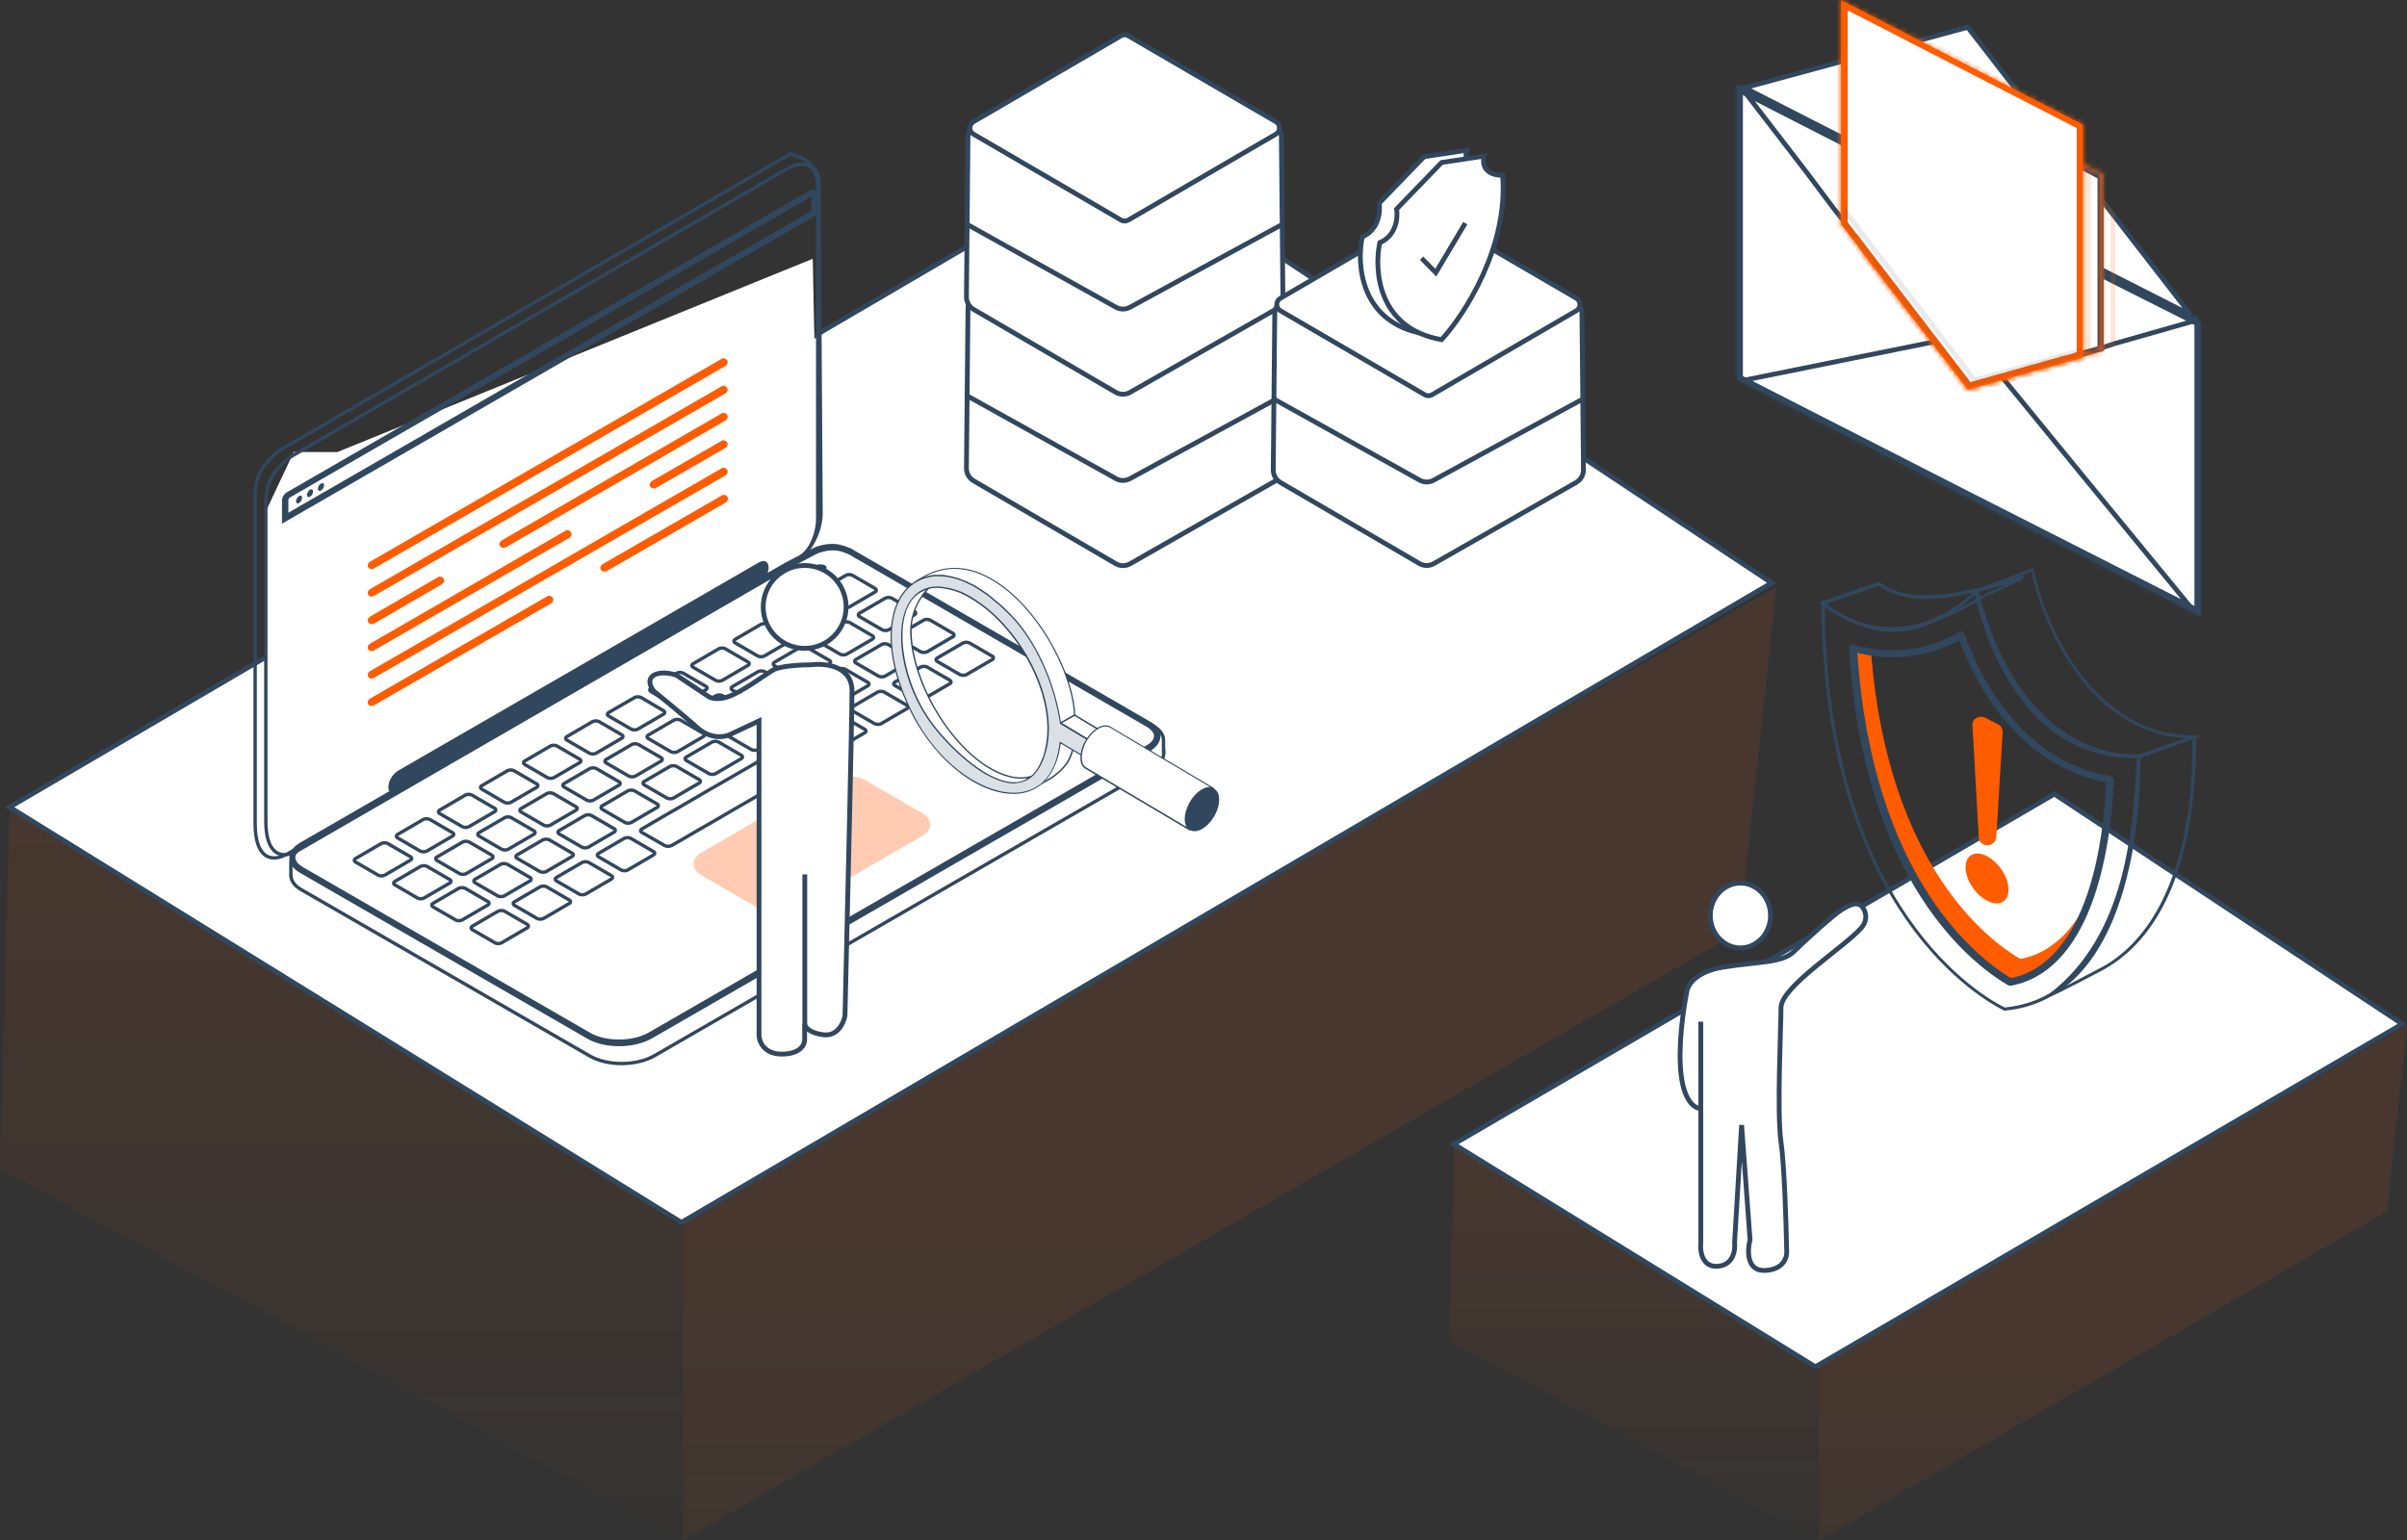 <svg width="500" height="320" viewBox="0 0 500 320" fill="none" xmlns="http://www.w3.org/2000/svg">
<rect x="0" y="0" width="500" height="320" fill="#333333" stroke="none"/>
<path opacity="0.1" d="M0 242.935L2 167.5L142 254.467V320L0 242.935Z" fill="url(#paint0_linear_408_4506)"/>
<path opacity="0.1" d="M301 278.562L302.085 238L378 284.763V320L301 278.562Z" fill="url(#paint1_linear_408_4506)"/>
<path opacity="0.1" d="M142 320V252.006L369 122L361.295 193.61L142 320Z" fill="url(#paint2_linear_408_4506)"/>
<path opacity="0.1" d="M378 320V283.256L500 213L495.859 251.698L378 320Z" fill="url(#paint3_linear_408_4506)"/>
<path d="M2 167.712L233.759 32L368 121.124L141.545 254L2 167.712Z" fill="white" stroke="#31475E"/>
<path d="M302 237.746L426.745 165L499 212.774L377.11 284L302 237.746Z" fill="white" stroke="#31475E"/>
<path d="M55.33 166.981V106.022L61.015 93.93H70.091L168.83 53.772L169.995 111.35L55.33 166.981Z" fill="white"/>
<path d="M164.157 32L58.764 93.184C56.99 94.197 55.343 96.098 54.267 97.681C53.697 98.694 53.127 100.278 53 102.558V171.152C53 177.866 55.977 179.576 59.84 177.36L165.614 116.176C168.654 114.402 170.554 110.095 170.554 106.612L170.111 36.75C169.984 36.307 169.731 35.927 169.478 35.484C167.958 33.013 165.234 32.253 164.157 32Z" stroke="#31475E" stroke-width="0.7" stroke-miterlimit="10"/>
<path d="M241.692 156.457V153.924C241.755 152.784 240.995 151.644 239.538 150.82L178.354 115.415C177.974 115.161 177.594 114.971 177.278 114.781C176.644 114.528 176.011 114.275 175.504 114.148C173.097 113.578 171.007 114.148 169.74 114.655L163.66 117.821L62.7 176.092C61.243 176.915 60.483 178.055 60.42 179.196V181.792C60.42 182.932 61.117 184.072 62.637 184.896L122.491 219.415C126.228 221.568 132.245 221.505 135.982 219.351L239.475 159.624C240.932 158.801 241.692 157.661 241.755 156.584V156.457C241.692 156.521 241.692 156.521 241.692 156.457Z" stroke="#31475E" stroke-width="0.7" stroke-miterlimit="10"/>
<path d="M163.59 35.039L60.857 94.64C59.147 95.653 57.563 97.427 56.486 99.01C55.916 100.024 55.41 101.544 55.22 103.761V170.645C55.22 177.169 58.133 178.879 61.87 176.725L165.047 117.061C168.024 115.351 169.861 111.171 169.861 107.751V38.776C169.861 34.533 167.327 32.886 163.59 35.039Z" stroke="#31475E" stroke-width="0.7" stroke-miterlimit="10"/>
<path d="M58.574 108.817V104.003C58.574 103.37 59.018 102.61 59.588 102.293L168.211 39.589C168.971 39.146 169.858 39.652 169.858 40.539V44.593L169.478 44.783L58.574 108.817ZM168.528 40.856L60.221 103.37C60.031 103.497 59.904 103.75 59.904 103.94V106.537L168.528 43.833V40.856Z" fill="#31475E"/>
<path d="M61.493 104.15C61.493 103.77 61.81 103.263 62.127 103.073C62.507 102.883 62.76 103.009 62.76 103.453C62.76 103.833 62.443 104.34 62.127 104.53C61.81 104.72 61.493 104.593 61.493 104.15Z" fill="#31475E"/>
<path d="M63.766 102.822C63.766 102.442 64.082 101.936 64.399 101.746C64.779 101.556 65.032 101.682 65.032 102.126C65.032 102.506 64.779 103.012 64.399 103.202C64.082 103.392 63.766 103.266 63.766 102.822Z" fill="#31475E"/>
<path d="M66.049 101.553C66.049 101.173 66.302 100.666 66.682 100.476C67.062 100.286 67.316 100.413 67.316 100.856C67.316 101.236 66.999 101.743 66.682 101.933C66.302 102.123 66.049 101.933 66.049 101.553Z" fill="#31475E"/>
<path d="M172.893 114.347C173.463 114.347 174.033 114.41 174.54 114.537C175.11 114.727 175.68 114.917 176.123 115.107C176.44 115.233 176.757 115.423 177.073 115.613L177.77 116.057H177.833L238.194 151.019C239.144 151.589 239.714 152.286 239.714 152.919C239.714 153.616 239.144 154.376 238.067 154.946L134.764 214.547C133.117 215.497 130.9 216.003 128.557 216.003C126.277 216.003 124.123 215.497 122.603 214.61L62.876 180.154C61.926 179.584 61.356 178.888 61.356 178.191C61.356 177.494 61.926 176.734 63.002 176.164L163.709 118.02L169.663 114.917C170.423 114.727 171.563 114.347 172.893 114.347ZM172.893 113.017C171.373 113.017 170.043 113.397 169.156 113.777L163.076 116.944L62.369 175.087C59.392 176.797 59.329 179.648 62.306 181.358L121.97 215.813C123.806 216.89 126.213 217.397 128.62 217.397C131.09 217.397 133.56 216.827 135.461 215.75L238.764 156.149C241.741 154.439 241.868 151.652 238.891 149.942L177.833 114.6C177.453 114.347 177.073 114.157 176.757 113.967C176.123 113.713 175.553 113.46 174.983 113.333C174.223 113.08 173.526 113.017 172.893 113.017Z" fill="#31475E"/>
<path d="M163.266 122.071C162.759 121.817 162.759 121.311 163.266 121.057C163.772 120.804 164.533 120.804 165.039 121.057C165.546 121.311 165.546 121.817 165.039 122.071C164.533 122.324 163.772 122.324 163.266 122.071Z" fill="#31475E"/>
<path d="M166.428 120.236C165.921 119.982 165.921 119.476 166.428 119.222C166.935 118.969 167.695 118.969 168.201 119.222C168.708 119.476 168.708 119.982 168.201 120.236C167.695 120.552 166.871 120.552 166.428 120.236Z" fill="#31475E"/>
<path d="M169.544 118.46C169.037 118.207 169.037 117.7 169.544 117.447C170.051 117.193 170.811 117.193 171.318 117.447C171.824 117.7 171.824 118.207 171.318 118.46C170.874 118.714 170.051 118.714 169.544 118.46Z" fill="#31475E"/>
<path d="M85.226 177.999C85.606 178.189 85.606 178.569 85.226 178.759L79.906 181.862C79.526 182.052 78.956 182.052 78.576 181.862L73.888 179.139C73.508 178.949 73.508 178.569 73.888 178.379L79.209 175.275C79.589 175.085 80.159 175.085 80.539 175.275L85.226 177.999ZM89.279 170.271C88.9 170.081 88.329 170.081 87.95 170.271L82.629 173.375C82.249 173.565 82.249 173.945 82.629 174.135L87.316 176.858C87.696 177.048 88.266 177.048 88.646 176.858L93.966 173.755C94.347 173.565 94.347 173.185 93.966 172.995L89.279 170.271ZM98.02 165.204C97.64 165.014 97.07 165.014 96.69 165.204L91.37 168.308C90.99 168.498 90.99 168.878 91.37 169.068L96.057 171.791C96.437 171.981 97.007 171.981 97.387 171.791L102.707 168.688C103.087 168.498 103.087 168.118 102.707 167.928L98.02 165.204ZM106.761 160.137C106.381 159.947 105.811 159.947 105.431 160.137L100.11 163.241C99.73 163.431 99.73 163.811 100.11 164.001L104.797 166.724C105.177 166.914 105.747 166.914 106.127 166.724L111.448 163.621C111.828 163.431 111.828 163.051 111.448 162.861L106.761 160.137ZM115.691 155.007C115.311 154.817 114.741 154.817 114.361 155.007L109.041 158.111C108.661 158.301 108.661 158.681 109.041 158.871L113.728 161.594C114.108 161.784 114.678 161.784 115.058 161.594L120.378 158.491C120.758 158.301 120.758 157.921 120.378 157.731L115.691 155.007ZM124.432 149.94C124.052 149.75 123.482 149.75 123.102 149.94L117.781 153.044C117.401 153.234 117.401 153.614 117.781 153.804L122.468 156.527C122.848 156.717 123.418 156.717 123.798 156.527L129.119 153.424C129.499 153.234 129.499 152.854 129.119 152.664L124.432 149.94ZM133.172 144.936C132.792 144.746 132.222 144.746 131.842 144.936L126.459 148.04C126.079 148.23 126.079 148.61 126.459 148.8L131.146 151.523C131.526 151.713 132.096 151.713 132.476 151.523L137.796 148.42C138.176 148.23 138.176 147.85 137.796 147.66L133.172 144.936ZM141.913 139.869C141.533 139.679 140.963 139.679 140.583 139.869L135.263 142.973C134.883 143.163 134.883 143.543 135.263 143.733L139.95 146.456C140.33 146.646 140.9 146.646 141.28 146.456L146.6 143.353C146.98 143.163 146.98 142.783 146.6 142.593L141.913 139.869ZM150.654 134.802C150.274 134.612 149.704 134.612 149.324 134.802L144.003 137.906C143.623 138.096 143.623 138.476 144.003 138.666L148.69 141.389C149.07 141.579 149.64 141.579 150.02 141.389L155.341 138.286C155.721 138.096 155.721 137.716 155.341 137.526L150.654 134.802ZM159.394 129.735C159.014 129.545 158.444 129.545 158.064 129.735L152.744 132.839C152.364 133.029 152.364 133.409 152.744 133.599L157.431 136.322C157.811 136.512 158.381 136.512 158.761 136.322L164.081 133.219C164.461 133.029 164.461 132.649 164.081 132.459L159.394 129.735ZM168.325 124.605C167.945 124.415 167.375 124.415 166.995 124.605L161.674 127.709C161.294 127.899 161.294 128.279 161.674 128.469L166.361 131.192C166.741 131.382 167.311 131.382 167.691 131.192L173.012 128.089C173.392 127.899 173.392 127.519 173.012 127.329L168.325 124.605ZM177.065 119.538C176.685 119.348 176.115 119.348 175.735 119.538L170.415 122.642C170.035 122.832 170.035 123.212 170.415 123.402L175.102 126.125C175.482 126.315 176.052 126.315 176.432 126.125L181.752 123.022C182.132 122.832 182.132 122.452 181.752 122.262L177.065 119.538ZM88.71 180.025C88.329 179.835 87.759 179.835 87.379 180.025L82.059 183.129C81.679 183.319 81.679 183.699 82.059 183.889L86.746 186.612C87.126 186.802 87.696 186.802 88.076 186.612L93.397 183.509C93.776 183.319 93.776 182.939 93.397 182.749L88.71 180.025ZM97.45 174.958C97.07 174.768 96.5 174.768 96.12 174.958L90.8 178.062C90.42 178.252 90.42 178.632 90.8 178.822L95.487 181.545C95.867 181.735 96.437 181.735 96.817 181.545L102.137 178.442C102.517 178.252 102.517 177.872 102.137 177.682L97.45 174.958ZM106.191 169.891C105.811 169.701 105.241 169.701 104.861 169.891L99.54 172.995C99.16 173.185 99.16 173.565 99.54 173.755L104.227 176.478C104.607 176.668 105.177 176.668 105.557 176.478L110.878 173.375C111.258 173.185 111.258 172.805 110.878 172.615L106.191 169.891ZM114.931 164.888C114.551 164.698 113.981 164.698 113.601 164.888L108.281 167.991C107.901 168.181 107.901 168.561 108.281 168.751L112.968 171.475C113.348 171.665 113.918 171.665 114.298 171.475L119.618 168.371C119.998 168.181 119.998 167.801 119.618 167.611L114.931 164.888ZM123.862 159.694C123.482 159.504 122.912 159.504 122.532 159.694L117.211 162.798C116.831 162.988 116.831 163.368 117.211 163.558L121.898 166.281C122.278 166.471 122.848 166.471 123.228 166.281L128.549 163.178C128.929 162.988 128.929 162.608 128.549 162.418L123.862 159.694ZM132.602 154.69C132.222 154.5 131.652 154.5 131.272 154.69L125.952 157.794C125.572 157.984 125.572 158.364 125.952 158.554L130.639 161.277C131.019 161.467 131.589 161.467 131.969 161.277L137.289 158.174C137.669 157.984 137.669 157.604 137.289 157.414L132.602 154.69ZM141.343 149.623C140.963 149.433 140.393 149.433 140.013 149.623L134.693 152.727C134.313 152.917 134.313 153.297 134.693 153.487L139.38 156.21C139.76 156.4 140.33 156.4 140.71 156.21L146.03 153.107C146.41 152.917 146.41 152.537 146.03 152.347L141.343 149.623ZM150.084 144.556C149.704 144.366 149.133 144.366 148.753 144.556L143.433 147.66C143.053 147.85 143.053 148.23 143.433 148.42L148.12 151.143C148.5 151.333 149.07 151.333 149.45 151.143L154.771 148.04C155.151 147.85 155.151 147.47 154.771 147.28L150.084 144.556ZM158.824 139.553C158.444 139.363 157.874 139.363 157.494 139.553L152.174 142.656C151.794 142.846 151.794 143.226 152.174 143.416L156.861 146.14C157.241 146.33 157.811 146.33 158.191 146.14L163.511 143.036C163.891 142.846 163.891 142.466 163.511 142.276L158.824 139.553ZM167.565 134.486C167.185 134.296 166.615 134.296 166.235 134.486L160.914 137.589C160.534 137.779 160.534 138.159 160.914 138.349L165.601 141.073C165.981 141.263 166.551 141.263 166.931 141.073L172.252 137.969C172.632 137.779 172.632 137.399 172.252 137.209L167.565 134.486ZM176.495 129.355C176.115 129.165 175.545 129.165 175.165 129.355L169.845 132.459C169.465 132.649 169.465 133.029 169.845 133.219L174.532 135.942C174.912 136.132 175.482 136.132 175.862 135.942L181.182 132.839C181.562 132.649 181.562 132.269 181.182 132.079L176.495 129.355ZM185.236 124.288C184.856 124.098 184.286 124.098 183.906 124.288L178.585 127.392C178.205 127.582 178.205 127.962 178.585 128.152L183.272 130.875C183.652 131.065 184.222 131.065 184.603 130.875L189.923 127.772C190.303 127.582 190.303 127.202 189.923 127.012L185.236 124.288ZM96.627 184.586C96.247 184.396 95.677 184.396 95.297 184.586L89.976 187.689C89.596 187.879 89.596 188.259 89.976 188.449L94.663 191.173C95.043 191.363 95.613 191.363 95.993 191.173L101.314 188.069C101.694 187.879 101.694 187.499 101.314 187.309L96.627 184.586ZM105.367 179.582C104.987 179.392 104.417 179.392 104.037 179.582L98.717 182.685C98.337 182.876 98.337 183.256 98.717 183.446L103.404 186.169C103.784 186.359 104.354 186.359 104.734 186.169L110.054 183.066C110.434 182.875 110.434 182.495 110.054 182.305L105.367 179.582ZM114.108 174.515C113.728 174.325 113.158 174.325 112.778 174.515L107.457 177.618C107.077 177.809 107.077 178.189 107.457 178.379L112.144 181.102C112.524 181.292 113.094 181.292 113.474 181.102L118.795 177.999C119.175 177.808 119.175 177.428 118.795 177.238L114.108 174.515ZM122.848 169.448C122.468 169.258 121.898 169.258 121.518 169.448L116.198 172.552C115.818 172.742 115.818 173.122 116.198 173.312L120.885 176.035C121.265 176.225 121.835 176.225 122.215 176.035L127.535 172.932C127.915 172.741 127.915 172.361 127.535 172.171L122.848 169.448ZM131.779 164.318C131.399 164.128 130.829 164.128 130.449 164.318L125.129 167.421C124.749 167.611 124.749 167.991 125.129 168.181L129.816 170.905C130.196 171.095 130.766 171.095 131.146 170.905L136.466 167.801C136.846 167.611 136.846 167.231 136.466 167.041L131.779 164.318ZM140.52 159.251C140.14 159.061 139.57 159.061 139.19 159.251L133.869 162.354C133.489 162.544 133.489 162.924 133.869 163.114L138.556 165.838C138.936 166.028 139.506 166.028 139.886 165.838L145.207 162.734C145.587 162.544 145.587 162.164 145.207 161.974L140.52 159.251ZM149.26 154.184C148.88 153.994 148.31 153.994 147.93 154.184L142.61 157.287C142.23 157.477 142.23 157.857 142.61 158.047L147.297 160.771C147.677 160.961 148.247 160.961 148.627 160.771L153.947 157.667C154.327 157.477 154.327 157.097 153.947 156.907L149.26 154.184ZM158.064 149.18C157.684 148.99 157.051 148.99 156.734 149.18L151.414 152.284C151.034 152.474 151.034 152.854 151.414 153.044L156.101 155.767C156.481 155.957 157.051 155.957 157.431 155.767L162.751 152.664C163.131 152.474 163.131 152.093 162.751 151.903L158.064 149.18ZM166.805 144.113C166.425 143.923 165.855 143.923 165.475 144.113L160.154 147.217C159.774 147.407 159.774 147.787 160.154 147.977L164.841 150.7C165.221 150.89 165.791 150.89 166.171 150.7L171.492 147.597C171.872 147.407 171.872 147.026 171.492 146.836L166.805 144.113ZM175.545 139.046C175.165 138.856 174.595 138.856 174.215 139.046L168.895 142.15C168.515 142.34 168.515 142.72 168.895 142.91L173.582 145.633C173.962 145.823 174.532 145.823 174.912 145.633L180.232 142.53C180.612 142.34 180.612 141.959 180.232 141.769L175.545 139.046ZM184.476 133.916C184.096 133.726 183.526 133.726 183.146 133.916L177.825 137.019C177.445 137.209 177.445 137.589 177.825 137.779L182.512 140.503C182.892 140.693 183.462 140.693 183.842 140.503L189.163 137.399C189.543 137.209 189.543 136.829 189.163 136.639L184.476 133.916ZM193.216 128.849C192.836 128.659 192.266 128.659 191.886 128.849L186.566 131.952C186.186 132.142 186.186 132.522 186.566 132.712L191.253 135.436C191.633 135.626 192.203 135.626 192.583 135.436L197.903 132.332C198.283 132.142 198.283 131.762 197.903 131.572L193.216 128.849ZM104.797 189.336C104.417 189.146 103.847 189.146 103.467 189.336L98.147 192.439C97.767 192.629 97.767 193.009 98.147 193.2L102.834 195.923C103.214 196.113 103.784 196.113 104.164 195.923L109.484 192.819C109.864 192.629 109.864 192.249 109.484 192.059L104.797 189.336ZM113.538 184.269C113.158 184.079 112.588 184.079 112.208 184.269L106.887 187.372C106.507 187.562 106.507 187.942 106.887 188.133L111.574 190.856C111.954 191.046 112.524 191.046 112.904 190.856L118.225 187.752C118.605 187.562 118.605 187.182 118.225 186.992L113.538 184.269ZM122.278 179.202C121.898 179.012 121.328 179.012 120.948 179.202L115.628 182.305C115.248 182.495 115.248 182.875 115.628 183.066L120.315 185.789C120.695 185.979 121.265 185.979 121.645 185.789L126.965 182.685C127.345 182.495 127.345 182.115 126.965 181.925L122.278 179.202ZM131.019 174.198C130.639 174.008 130.069 174.008 129.689 174.198L124.369 177.302C123.988 177.492 123.988 177.872 124.369 178.062L129.056 180.785C129.436 180.975 130.006 180.975 130.386 180.785L135.706 177.682C136.086 177.492 136.086 177.112 135.706 176.922L131.019 174.198ZM174.912 148.8C174.532 148.61 173.962 148.61 173.582 148.8L168.261 151.903C167.881 152.093 167.881 152.474 168.261 152.664L172.948 155.387C173.328 155.577 173.898 155.577 174.278 155.387L179.599 152.284C179.979 152.093 179.979 151.713 179.599 151.523L174.912 148.8ZM183.652 143.796C183.272 143.606 182.702 143.606 182.322 143.796L177.002 146.9C176.622 147.09 176.622 147.47 177.002 147.66L181.689 150.383C182.069 150.573 182.639 150.573 183.019 150.383L188.339 147.28C188.719 147.09 188.719 146.71 188.339 146.52L183.652 143.796ZM192.583 138.603C192.203 138.413 191.633 138.413 191.253 138.603L185.933 141.706C185.553 141.896 185.553 142.276 185.933 142.466L190.62 145.19C191 145.38 191.57 145.38 191.95 145.19L197.27 142.086C197.65 141.896 197.65 141.516 197.27 141.326L192.583 138.603ZM201.387 133.599C201.007 133.409 200.437 133.409 200.057 133.599L194.737 136.702C194.356 136.892 194.356 137.273 194.737 137.463L199.423 140.186C199.803 140.376 200.374 140.376 200.754 140.186L206.074 137.083C206.454 136.892 206.454 136.512 206.074 136.322L201.387 133.599ZM164.905 153.93L159.584 157.034L156.227 158.997L150.844 162.101L147.423 164.064L142.103 167.168L138.683 169.131L133.362 172.235C132.982 172.425 132.982 172.805 133.362 172.995L138.113 175.718C138.493 175.908 139.063 175.908 139.443 175.718L140.583 175.085L144.827 172.615L148.247 170.651L153.567 167.548L156.987 165.584L162.308 162.481L165.728 160.517L170.668 157.667L171.112 157.414C171.492 157.224 171.492 156.844 171.112 156.654L166.361 153.93C165.855 153.677 165.285 153.677 164.905 153.93Z" stroke="#31475E" stroke-width="0.7" stroke-miterlimit="10"/>
<path d="M157.633 121.374L82.704 164.633C81.564 165.267 80.678 164.823 80.678 163.557C80.678 162.29 81.564 160.833 82.704 160.136L157.633 116.877C158.773 116.244 159.66 116.624 159.66 117.954C159.66 119.22 158.773 120.741 157.633 121.374Z" fill="#31475E"/>
<path d="M165.737 188.632C163.456 189.962 159.656 189.962 157.376 188.632L145.785 181.918C143.505 180.588 143.505 178.435 145.785 177.105L171.564 162.22C173.844 160.89 177.644 160.89 179.924 162.22L191.515 168.934C193.795 170.264 193.795 172.418 191.515 173.748L165.737 188.632Z" fill="#FFCCB3"/>
<path d="M77.196 118.266C76.942 118.266 76.626 118.14 76.499 117.886C76.246 117.506 76.436 117 76.816 116.746L149.907 74.564C150.287 74.31 150.794 74.5 151.047 74.88C151.301 75.26 151.111 75.767 150.731 76.02L77.639 118.14C77.513 118.266 77.386 118.266 77.196 118.266Z" fill="#FF5C00"/>
<path d="M77.196 123.969C76.942 123.969 76.626 123.842 76.499 123.589C76.246 123.209 76.436 122.702 76.816 122.449L149.907 80.266C150.287 80.012 150.794 80.202 151.047 80.582C151.301 80.963 151.111 81.469 150.731 81.722L77.639 123.842C77.513 123.905 77.386 123.969 77.196 123.969Z" fill="#FF5C00"/>
<path d="M77.196 129.672C76.942 129.672 76.626 129.545 76.499 129.292C76.246 128.912 76.436 128.405 76.816 128.152L91.003 119.918C91.383 119.665 91.89 119.855 92.144 120.235C92.397 120.615 92.207 121.122 91.827 121.375L77.639 129.609C77.513 129.609 77.386 129.672 77.196 129.672Z" fill="#FF5C00"/>
<path d="M104.56 113.831C104.307 113.831 103.99 113.705 103.863 113.451C103.61 113.071 103.8 112.565 104.18 112.311L149.91 85.9C150.29 85.646 150.796 85.836 151.05 86.216C151.303 86.596 151.113 87.103 150.733 87.356L105.003 113.768C104.877 113.831 104.687 113.831 104.56 113.831Z" fill="#FF5C00"/>
<path d="M77.196 135.3C76.942 135.3 76.626 135.173 76.499 134.92C76.246 134.54 76.436 134.033 76.816 133.78L117.478 110.281C117.859 110.028 118.365 110.218 118.619 110.598C118.872 110.978 118.682 111.485 118.302 111.738L77.639 135.173C77.513 135.3 77.386 135.3 77.196 135.3Z" fill="#FF5C00"/>
<path d="M135.777 101.48C135.524 101.48 135.207 101.354 135.08 101.1C134.827 100.72 135.017 100.214 135.397 99.96L149.901 91.6C150.281 91.346 150.788 91.536 151.041 91.916C151.295 92.296 151.105 92.803 150.725 93.056L136.22 101.417C136.094 101.48 135.904 101.48 135.777 101.48Z" fill="#FF5C00"/>
<path d="M77.196 141.01C76.942 141.01 76.626 140.883 76.499 140.63C76.246 140.25 76.436 139.743 76.816 139.49L149.907 97.307C150.287 97.053 150.794 97.243 151.047 97.624C151.301 98.004 151.111 98.51 150.731 98.763L77.639 140.883C77.513 140.946 77.386 141.01 77.196 141.01Z" fill="#FF5C00"/>
<path d="M77.196 146.707C76.942 146.707 76.626 146.58 76.499 146.327C76.246 145.947 76.436 145.44 76.816 145.187L113.678 123.905C114.058 123.652 114.565 123.842 114.818 124.222C115.072 124.602 114.882 125.109 114.502 125.362L77.639 146.58C77.513 146.644 77.386 146.707 77.196 146.707Z" fill="#FF5C00"/>
<path d="M125.52 118.772C125.267 118.772 124.95 118.645 124.823 118.392C124.57 118.012 124.76 117.505 125.14 117.252L149.968 102.938C150.348 102.684 150.855 102.874 151.108 103.254C151.362 103.634 151.172 104.141 150.792 104.394L125.963 118.709C125.773 118.772 125.647 118.772 125.52 118.772Z" fill="#FF5C00"/>
<path d="M176.984 143.6C176.984 138.352 171.397 137.769 168.603 138.133C166.538 138.133 162.043 138.352 160.586 139.227C158.764 140.32 154.391 143.6 151.475 144.693C149.143 145.567 147.588 145.057 147.102 144.693L140.543 140.32C139.571 139.955 137.263 139.445 135.805 140.32C134.348 141.194 135.198 142.871 135.805 143.6C137.749 145.179 142.292 148.92 144.916 151.252C147.54 153.585 150.382 153.196 151.475 152.71L157.67 149.795V215.025C157.67 216.361 158.618 219.034 162.408 219.034C166.198 219.034 167.145 217.09 167.145 216.118V212.838C167.267 213.446 168.238 214.733 171.154 215.025C174.069 215.317 175.284 212.474 175.527 211.016C176.013 190.731 176.984 148.847 176.984 143.6Z" fill="white" stroke="#31475E"/>
<circle cx="9.11" cy="9.11" r="8.61" transform="matrix(-1 0 0 1 176.257 117)" fill="white" stroke="#31475E"/>
<path d="M167.178 181.693V212.982" stroke="#31475E"/>
<path d="M355.283 190.232C355.283 193.983 358.113 196.964 361.533 196.964C364.953 196.964 367.783 193.983 367.783 190.232C367.783 186.481 364.953 183.5 361.533 183.5C358.113 183.5 355.283 186.481 355.283 190.232Z" fill="white" stroke="#31475E"/>
<path d="M386.62 192.829C388.365 190.827 387.302 188.86 386.62 188.182C385.452 187.311 383.989 188.182 382.528 189.054C381.067 189.925 374.93 195.444 372.592 197.767C370.254 200.091 365.286 199.8 357.98 200.962C352.136 201.892 350.48 204.835 350.382 206.19C349.7 209.482 348.512 217.518 349.213 223.327C349.915 229.136 352.233 230.395 353.305 230.298V258.181C353.11 259.924 353.538 263.351 356.812 263.119C360.085 262.887 360.513 259.73 360.318 258.181L361.78 233.783L363.533 257.6C362.948 259.827 362.773 264.223 366.748 263.99C370.722 263.758 371.326 260.989 371.131 259.634C371.034 254.212 370.664 242.148 369.962 237.269C369.085 231.169 369.962 213.742 369.962 209.385C369.962 205.028 383.139 196.825 386.62 192.829Z" fill="white"/>
<path d="M353.305 212.29V230.298M353.305 230.298V258.181C353.11 259.924 353.538 263.351 356.812 263.119C360.085 262.887 360.513 259.73 360.318 258.181L361.78 233.783L363.533 257.6C362.948 259.827 362.773 264.223 366.748 263.99C370.722 263.758 371.326 260.989 371.131 259.634C371.034 254.212 370.664 242.148 369.962 237.269C369.085 231.169 369.962 213.742 369.962 209.385C369.962 205.028 383.139 196.825 386.62 192.829C388.365 190.827 387.302 188.86 386.62 188.182C385.452 187.311 383.989 188.182 382.528 189.054C381.067 189.925 374.93 195.444 372.592 197.767C370.254 200.091 365.286 199.8 357.98 200.962C352.136 201.892 350.48 204.835 350.382 206.19C349.7 209.482 348.512 217.518 349.213 223.327C349.915 229.136 352.233 230.395 353.305 230.298Z" stroke="#31475E"/>
<path d="M186.295 133.249C186.611 143.198 193.717 155.635 202.088 160.965C207.023 164.123 211.326 164.084 213.971 161.478C211.524 162.11 208.404 161.478 205.009 159.306C196.639 153.976 189.532 141.54 189.217 131.591C189.098 127.485 190.993 124.089 192.809 122.312C189.217 123.221 186.098 127.327 186.295 133.249Z" fill="white"/>
<path d="M209.16 163.53C207.028 163.53 204.58 162.701 202.014 161.082C193.604 155.713 186.498 143.237 186.182 133.248C185.984 126.852 189.459 123.022 192.815 122.154L193.288 122.035L192.933 122.39C191.117 124.167 189.222 127.484 189.38 131.55C189.696 141.46 196.763 153.857 205.093 159.148C208.37 161.201 211.41 161.951 213.937 161.28L214.411 161.161L214.056 161.516C212.753 162.859 211.094 163.53 209.16 163.53ZM192.38 122.548C189.301 123.614 186.261 127.286 186.458 133.208C186.774 143.118 193.841 155.515 202.172 160.806C206.712 163.688 210.818 163.964 213.503 161.674C211.016 162.148 208.054 161.358 204.935 159.384C196.526 154.015 189.419 141.539 189.064 131.55C188.985 127.681 190.643 124.444 192.38 122.548Z" fill="#31475E"/>
<path d="M214.848 163.675L217.927 161.938C219.664 160.951 221.362 159.214 221.954 158.148C222.625 156.884 223.099 155.542 223.455 152.699L219.941 154.081C219.901 154.042 217.177 161.622 214.848 163.675Z" fill="white"/>
<path d="M214.883 163.792L214.725 163.555C217.015 161.581 219.739 154.08 219.778 154.001L219.818 153.961L223.608 152.461L223.568 152.698C223.174 155.659 222.7 157.001 222.029 158.225C221.436 159.331 219.739 161.068 217.962 162.094L214.883 163.792ZM220.015 154.159C219.778 154.83 217.646 160.555 215.554 163.081L217.804 161.818C219.541 160.831 221.2 159.133 221.752 158.067C222.384 156.922 222.858 155.619 223.213 152.895L220.015 154.159Z" fill="#31475E"/>
<path d="M218.942 151.019C217.481 135.779 205.005 118.842 190.713 120.539C205.874 110.156 222.732 135.305 223.166 148.611C222.93 148.769 218.981 151.019 218.942 151.019Z" fill="white"/>
<path d="M218.86 151.255V151.057C217.913 141.345 212.662 131.277 205.437 125.473C200.817 121.762 195.764 120.104 190.789 120.696L190.236 120.775L190.671 120.459C195.093 117.459 200.067 117.182 205.081 119.749C214.991 124.763 223.045 139.41 223.361 148.649V148.728L223.282 148.767C223.124 148.846 221.861 149.596 220.716 150.228C219.808 150.741 219.018 151.176 219.018 151.215L218.86 151.255ZM192.724 120.301C197.106 120.301 201.488 121.999 205.555 125.276C212.78 131.08 218.031 141.069 219.058 150.82C219.334 150.662 219.926 150.307 220.597 149.952C221.624 149.36 222.769 148.728 223.085 148.53C222.729 139.371 214.794 124.921 204.963 119.946C200.146 117.498 195.527 117.656 191.263 120.341C191.776 120.301 192.25 120.301 192.724 120.301Z" fill="#31475E"/>
<path d="M223.222 148.62L229.973 152.608L227.012 154.266L220.261 150.278L223.222 148.62Z" fill="white"/>
<path d="M227.003 154.425L220.015 150.24L223.213 148.424L230.24 152.609L227.003 154.425ZM220.528 150.279L227.003 154.149L229.688 152.648L223.213 148.779L220.528 150.279Z" fill="#31475E"/>
<path d="M220.355 150.265C219.053 141.658 215.065 133.052 210.051 127.879C209.774 127.603 209.498 127.327 209.222 127.05C209.103 126.971 209.024 126.853 208.945 126.774C208.748 126.616 208.59 126.419 208.393 126.261C208.274 126.142 208.156 126.063 208.037 125.945C207.879 125.787 207.721 125.629 207.564 125.511C207.445 125.392 207.327 125.313 207.208 125.195C207.05 125.076 206.892 124.918 206.734 124.8C206.616 124.682 206.498 124.603 206.379 124.524C206.221 124.405 206.063 124.287 205.945 124.168C205.826 124.089 205.708 123.971 205.589 123.892C205.432 123.773 205.313 123.655 205.155 123.576C205.037 123.497 204.918 123.418 204.8 123.339C204.642 123.221 204.523 123.142 204.366 123.023C204.247 122.944 204.129 122.865 204.01 122.786C203.852 122.707 203.734 122.589 203.576 122.51C203.457 122.431 203.339 122.352 203.221 122.313C203.063 122.234 202.944 122.155 202.786 122.036C202.668 121.957 202.549 121.918 202.431 121.839C202.273 121.76 202.155 121.681 201.997 121.602C201.878 121.563 201.76 121.484 201.681 121.444C201.523 121.365 201.404 121.286 201.247 121.247C201.128 121.207 201.049 121.128 200.931 121.089C200.773 121.01 200.654 120.97 200.496 120.891C200.378 120.852 200.299 120.812 200.181 120.773C200.023 120.694 199.904 120.654 199.746 120.615C199.667 120.575 199.549 120.536 199.47 120.496C199.312 120.457 199.194 120.378 199.036 120.339C198.957 120.299 198.838 120.26 198.759 120.26C198.601 120.22 198.483 120.181 198.325 120.141C198.246 120.102 198.167 120.102 198.049 120.062C197.891 120.023 197.772 119.983 197.614 119.944C197.535 119.944 197.456 119.904 197.377 119.904C197.219 119.865 197.101 119.865 196.943 119.825C196.864 119.825 196.785 119.786 196.706 119.786C196.548 119.746 196.43 119.746 196.272 119.707C196.193 119.707 196.114 119.707 196.035 119.667C195.877 119.667 195.759 119.628 195.601 119.628C195.522 119.628 195.443 119.628 195.403 119.628C195.245 119.628 195.127 119.628 194.969 119.628C194.89 119.628 194.851 119.628 194.772 119.628C194.614 119.628 194.495 119.628 194.337 119.628C194.298 119.628 194.219 119.628 194.179 119.628C194.022 119.628 193.903 119.667 193.745 119.667C193.706 119.667 193.627 119.667 193.587 119.707C193.429 119.746 193.311 119.746 193.153 119.786C193.113 119.786 193.074 119.786 192.995 119.825C192.837 119.865 192.719 119.904 192.561 119.944C192.521 119.944 192.482 119.983 192.442 119.983C192.284 120.023 192.166 120.062 192.008 120.102C191.968 120.102 191.929 120.141 191.889 120.141C191.732 120.181 191.613 120.26 191.455 120.299C191.416 120.299 191.376 120.339 191.376 120.339C191.218 120.418 191.1 120.457 190.942 120.536C190.902 120.536 190.902 120.575 190.863 120.575C190.705 120.654 190.587 120.733 190.429 120.812C190.389 120.812 190.389 120.852 190.35 120.852C190.192 120.931 190.073 121.01 189.915 121.128L189.876 121.168C189.718 121.247 189.6 121.365 189.442 121.484C189.442 121.484 189.402 121.484 189.402 121.523C189.244 121.641 189.126 121.76 189.007 121.878C189.007 121.878 189.007 121.878 188.968 121.878C188.849 121.997 188.692 122.115 188.573 122.273C184.428 126.498 183.638 135.42 188.415 146.041C196.153 163.926 215.104 171.585 219.526 157.925C219.526 157.885 219.566 157.846 219.566 157.767C219.763 157.135 219.921 156.464 220.079 155.753C220.079 155.674 220.119 155.595 220.119 155.516C220.198 155.161 220.237 154.806 220.277 154.411L225.409 157.49L227.699 154.845C227.699 154.727 220.908 150.621 220.355 150.265ZM193.706 150.542C186.007 140.356 184.625 123.734 193.35 122.155C193.508 122.115 193.666 122.115 193.864 122.076C193.903 122.076 193.982 122.076 194.021 122.076C194.219 122.076 194.416 122.036 194.614 122.036C194.653 122.036 194.653 122.036 194.693 122.036C194.93 122.036 195.127 122.036 195.364 122.076C195.403 122.076 195.482 122.076 195.522 122.076C195.719 122.076 195.877 122.115 196.075 122.155C196.153 122.155 196.193 122.155 196.272 122.194C196.509 122.234 196.746 122.273 196.983 122.313C197.022 122.313 197.022 122.313 197.062 122.313C197.298 122.352 197.575 122.431 197.851 122.51C197.93 122.55 198.009 122.55 198.088 122.589C198.285 122.668 198.483 122.707 198.72 122.786C198.799 122.826 198.878 122.826 198.957 122.865C199.233 122.984 199.509 123.063 199.825 123.181C211.156 128.511 219.961 144.738 217.315 155.556C217.236 155.832 217.158 156.109 217.079 156.385C217.079 156.464 217.039 156.503 217.039 156.582C216.96 156.819 216.921 157.017 216.842 157.214C216.842 157.254 216.802 157.293 216.802 157.333C216.605 157.846 216.447 158.32 216.21 158.754C211.314 168.703 198.838 157.293 193.706 150.542Z" fill="#DBE0E6"/>
<path d="M210.52 164.955C202.466 164.955 193.03 156.941 188.293 146.004C183.831 136.095 183.91 126.698 188.49 122.079C188.648 121.921 188.766 121.802 188.924 121.684C189.082 121.526 189.24 121.408 189.359 121.329L189.398 121.289C189.516 121.171 189.674 121.092 189.832 120.973L189.872 120.934C190.03 120.855 190.148 120.736 190.306 120.658L190.346 120.618C190.503 120.539 190.661 120.46 190.819 120.381L190.898 120.342C191.056 120.263 191.175 120.223 191.333 120.144L191.412 120.105C191.569 120.065 191.688 119.986 191.846 119.947L191.964 119.907C192.122 119.868 192.241 119.828 192.399 119.789L192.517 119.749C192.675 119.71 192.833 119.67 192.991 119.631L193.149 119.592C193.307 119.552 193.425 119.552 193.583 119.513L193.741 119.473C193.899 119.473 194.017 119.434 194.175 119.434C194.254 119.434 194.294 119.434 194.373 119.434C194.531 119.434 194.649 119.434 194.807 119.434C195.004 119.434 195.241 119.434 195.439 119.434C195.518 119.434 195.597 119.434 195.636 119.434C195.794 119.434 195.912 119.473 196.07 119.473C196.149 119.473 196.228 119.473 196.307 119.513C196.465 119.513 196.584 119.552 196.742 119.592C196.82 119.592 196.899 119.631 196.978 119.631C197.136 119.67 197.255 119.67 197.413 119.71C197.492 119.71 197.571 119.749 197.65 119.749C197.807 119.789 197.926 119.828 198.084 119.868H198.123C198.202 119.907 198.281 119.907 198.36 119.947C198.518 119.986 198.637 120.026 198.795 120.065H198.834C198.913 120.105 198.992 120.105 199.071 120.144C199.229 120.184 199.347 120.263 199.505 120.302C199.624 120.342 199.703 120.381 199.782 120.421C199.939 120.46 200.058 120.539 200.216 120.579C200.334 120.618 200.413 120.657 200.532 120.697C200.65 120.736 200.769 120.815 200.927 120.855L201.045 120.934C201.124 120.973 201.203 121.013 201.282 121.052C201.44 121.131 201.558 121.21 201.716 121.25L201.795 121.289C201.874 121.329 201.953 121.368 202.032 121.408C202.15 121.487 202.308 121.566 202.427 121.605L202.545 121.684C202.624 121.723 202.703 121.763 202.782 121.842C202.901 121.921 203.019 122 203.137 122.039L203.295 122.158C203.374 122.197 203.453 122.276 203.572 122.316C203.69 122.395 203.809 122.474 203.888 122.513L204.085 122.671C204.164 122.711 204.243 122.789 204.322 122.829C204.44 122.908 204.559 122.987 204.677 123.066L204.875 123.184C204.954 123.263 205.033 123.303 205.151 123.382C205.269 123.461 205.348 123.54 205.467 123.619L205.704 123.816C205.783 123.895 205.862 123.934 205.941 124.013C206.059 124.092 206.178 124.171 206.257 124.29L206.493 124.487C206.572 124.566 206.651 124.606 206.73 124.685C206.849 124.803 206.967 124.882 207.125 125L207.322 125.158C207.401 125.237 207.48 125.277 207.559 125.356C207.678 125.474 207.796 125.593 207.954 125.711L208.191 125.909C208.27 125.987 208.349 126.027 208.389 126.106C208.546 126.224 208.704 126.382 208.823 126.54L209.02 126.738C209.099 126.777 209.139 126.856 209.218 126.896C209.494 127.172 209.77 127.448 210.047 127.725C215.1 132.936 219.088 141.543 220.391 150.11C220.865 150.387 222.918 151.65 224.773 152.756C226.155 153.585 227.497 154.374 227.695 154.532H227.971L225.405 157.493L220.351 154.493C220.312 154.769 220.272 155.046 220.193 155.401L220.154 155.677C220.035 156.388 219.838 157.099 219.641 157.73L219.601 157.849C218.18 162.231 215.14 164.758 211.034 164.955C210.915 164.955 210.718 164.955 210.52 164.955ZM189.398 121.408L189.477 121.526C189.359 121.645 189.201 121.763 189.082 121.881C188.924 122.039 188.806 122.158 188.648 122.276C184.147 126.856 184.108 136.095 188.529 145.925C193.978 158.559 204.203 165.034 211.073 164.719C215.14 164.521 218.022 162.152 219.404 157.809L219.443 157.651C219.641 157.02 219.799 156.349 219.917 155.638L219.956 155.401C220.035 154.967 220.075 154.651 220.114 154.296L220.154 154.098L225.365 157.217L227.497 154.769C227.221 154.611 226.51 154.177 224.655 153.072C222.72 151.927 220.549 150.584 220.233 150.426L220.193 150.387V150.308C218.89 141.74 214.982 133.173 209.928 128.001C209.652 127.725 209.376 127.448 209.099 127.172C209.02 127.132 208.981 127.053 208.902 127.014L208.704 126.817C208.546 126.659 208.388 126.54 208.27 126.382C208.191 126.303 208.112 126.264 208.073 126.185L207.836 125.987C207.717 125.869 207.599 125.751 207.441 125.632C207.362 125.553 207.283 125.514 207.204 125.435L207.007 125.277C206.888 125.158 206.77 125.079 206.612 124.961C206.533 124.882 206.454 124.843 206.375 124.764L206.138 124.566C206.02 124.487 205.901 124.408 205.822 124.29C205.743 124.211 205.664 124.171 205.585 124.092L205.348 123.895C205.23 123.816 205.151 123.737 205.033 123.658C204.954 123.579 204.875 123.54 204.756 123.461L204.559 123.342C204.44 123.263 204.322 123.184 204.203 123.105C204.124 123.066 204.046 122.987 203.967 122.947L203.769 122.789C203.651 122.711 203.532 122.632 203.453 122.592C203.374 122.553 203.295 122.474 203.177 122.434L203.019 122.316C202.901 122.237 202.782 122.158 202.664 122.118C202.585 122.079 202.506 122.039 202.427 121.96L202.308 121.881C202.19 121.802 202.071 121.723 201.914 121.684C201.835 121.645 201.756 121.605 201.677 121.566L201.598 121.526C201.44 121.447 201.321 121.368 201.163 121.329C201.084 121.289 201.005 121.25 200.927 121.21L200.808 121.131C200.69 121.092 200.571 121.013 200.413 120.973C200.334 120.934 200.216 120.894 200.137 120.855C199.979 120.776 199.821 120.736 199.703 120.658C199.624 120.618 199.545 120.579 199.426 120.579C199.268 120.5 199.11 120.46 198.992 120.421C198.913 120.381 198.834 120.381 198.755 120.342H198.716C198.558 120.302 198.439 120.263 198.281 120.223C198.202 120.184 198.123 120.184 198.044 120.144H198.005C197.847 120.105 197.729 120.065 197.571 120.026C197.492 120.026 197.413 119.986 197.334 119.986C197.176 119.947 197.057 119.947 196.899 119.907C196.82 119.907 196.742 119.868 196.663 119.868C196.505 119.828 196.386 119.828 196.228 119.828C196.149 119.828 196.07 119.828 195.991 119.789C195.833 119.789 195.715 119.749 195.557 119.749C195.478 119.749 195.439 119.749 195.36 119.749C195.162 119.749 194.965 119.749 194.728 119.749C194.57 119.749 194.452 119.749 194.294 119.749C194.254 119.749 194.175 119.749 194.136 119.749C193.978 119.749 193.859 119.789 193.701 119.789L193.544 119.828C193.386 119.868 193.267 119.868 193.109 119.907L192.951 119.947C192.793 119.986 192.675 120.026 192.517 120.065L192.399 120.105C192.241 120.144 192.122 120.184 191.964 120.223L191.846 120.263C191.688 120.302 191.569 120.381 191.412 120.421L191.333 120.46C191.175 120.539 191.056 120.579 190.898 120.658L190.819 120.697C190.661 120.776 190.543 120.855 190.385 120.934L190.306 120.973C190.148 121.052 190.03 121.131 189.872 121.25L189.753 121.171L189.832 121.289C189.674 121.368 189.556 121.487 189.438 121.605L189.398 121.408ZM210.599 162.784C204.914 162.784 197.373 155.638 193.583 150.624C188.095 143.399 185.687 132.857 188.135 126.619C189.122 124.053 190.938 122.434 193.307 122C193.465 121.96 193.662 121.96 193.82 121.921H193.978C194.175 121.921 194.373 121.881 194.57 121.881H194.649C194.846 121.881 195.083 121.881 195.36 121.921H195.518C195.715 121.921 195.873 121.96 196.07 122C196.149 122 196.228 122 196.268 122.039C196.505 122.079 196.742 122.118 196.978 122.158H197.057C197.294 122.197 197.571 122.276 197.847 122.355L198.084 122.434C198.281 122.513 198.479 122.553 198.716 122.632L198.952 122.711C199.229 122.829 199.505 122.908 199.821 123.026C205.269 125.593 210.363 130.765 213.876 137.2C217.39 143.675 218.654 150.347 217.43 155.559C217.351 155.835 217.272 156.112 217.193 156.388L217.153 156.585C217.074 156.822 217.035 157.02 216.956 157.217L216.916 157.336C216.759 157.77 216.601 158.204 216.403 158.559L216.324 158.757C215.14 161.165 213.442 162.508 211.271 162.705C211.034 162.784 210.836 162.784 210.599 162.784ZM193.82 150.466C197.729 155.598 205.585 163.06 211.231 162.508C213.284 162.31 214.903 161.047 216.008 158.796L216.048 158.678C216.245 158.244 216.443 157.77 216.64 157.296L216.68 157.217C216.759 156.98 216.837 156.783 216.877 156.546L216.916 156.349C216.995 156.072 217.074 155.796 217.114 155.519C218.338 150.387 217.074 143.754 213.6 137.358C210.126 130.962 205.072 125.83 199.663 123.303C199.387 123.184 199.11 123.066 198.834 122.987L198.597 122.908C198.36 122.829 198.163 122.75 197.965 122.711L197.729 122.632C197.452 122.553 197.176 122.474 196.939 122.434H196.899C196.663 122.395 196.426 122.355 196.228 122.316C196.149 122.316 196.11 122.316 196.031 122.276C195.833 122.237 195.676 122.237 195.478 122.197H195.32C195.083 122.197 194.846 122.158 194.649 122.158H194.57C194.373 122.158 194.175 122.158 193.978 122.197H193.82C193.662 122.197 193.504 122.237 193.307 122.276C191.017 122.711 189.28 124.211 188.332 126.698C186.042 132.778 188.45 143.438 193.82 150.466Z" fill="#31475E"/>
<path d="M246.224 170.203C246.224 167.953 247.843 165.268 249.778 164.163C251.712 163.057 253.292 163.965 253.252 166.216C253.252 168.466 251.633 171.151 249.699 172.256C247.764 173.362 246.185 172.414 246.224 170.203Z" fill="#31475E"/>
<path d="M224.942 155.394C225.416 153.973 226.324 152.67 227.469 151.722C227.666 151.565 227.903 151.407 228.1 151.288C229.048 150.735 229.956 150.696 230.548 151.051L252.184 163.883C251.552 163.527 250.684 163.567 249.697 164.12C248.315 164.909 247.288 166.291 246.696 167.712C246.42 168.423 246.183 169.213 246.143 169.963C246.104 170.673 246.222 171.542 246.735 172.095C246.854 172.253 247.012 172.371 247.17 172.45C247.17 172.45 225.495 159.579 225.455 159.579C224.192 158.75 224.507 156.658 224.942 155.394Z" fill="white"/>
<path d="M247.175 172.608C247.175 172.569 247.175 172.608 247.175 172.608C240.621 168.739 225.5 159.737 225.46 159.737C223.841 158.75 224.552 156.144 224.789 155.394C225.263 153.973 226.21 152.591 227.355 151.683C227.592 151.486 227.829 151.328 228.027 151.209C229.014 150.657 229.922 150.578 230.632 150.972L252.268 163.804L252.15 164.041C251.518 163.685 250.689 163.764 249.82 164.278C248.596 164.949 247.53 166.252 246.899 167.831C246.583 168.581 246.385 169.331 246.385 170.042C246.346 170.555 246.385 171.463 246.938 172.055C247.056 172.174 247.175 172.292 247.333 172.371L247.175 172.608ZM229.645 150.972C229.211 150.972 228.698 151.13 228.184 151.407C227.987 151.525 227.79 151.644 227.553 151.841C226.408 152.749 225.5 154.052 225.065 155.434C224.829 156.144 224.197 158.592 225.618 159.461C225.697 159.5 242.437 169.45 246.464 171.818C246.109 171.187 246.069 170.397 246.109 169.963C246.148 169.213 246.346 168.463 246.662 167.673C247.333 166.054 248.438 164.712 249.702 164.001C250.254 163.685 250.807 163.527 251.32 163.527H251.36L230.553 151.17C230.277 151.051 229.961 150.972 229.645 150.972Z" fill="#31475E"/>
<path d="M393.303 131.321C395.127 131.321 397.052 131.044 398.978 130.396C405.059 128.455 412.66 123.925 412.761 123.832C412.964 123.74 413.775 123.37 414.687 123C418.234 121.336 419.653 120.689 420.159 120.319C420.464 120.134 420.464 120.041 420.362 119.856L420.261 119.579L419.957 119.672C401.816 125.311 395.431 124.387 390.465 120.966L390.262 120.873L377.999 125.126L378.506 125.589C381.547 127.993 386.918 131.321 393.303 131.321ZM412.457 123.37C412.356 123.37 404.856 127.9 398.775 129.842C390.566 132.523 383.168 128.362 379.418 125.496L390.262 121.706C395.026 124.942 401.106 125.866 416.511 121.521C415.802 121.89 414.991 122.26 414.383 122.538C413.369 122.908 412.761 123.185 412.457 123.37Z" fill="#31475E"/>
<path d="M426.056 206.952C426.461 206.952 427.475 206.397 431.833 204.178C434.569 202.791 437.508 201.219 437.914 200.942C452.203 192.251 455.345 172.373 455.953 161.278C456.055 159.244 456.257 156.656 456.156 153.42V152.772L455.649 152.865L443.893 157.025V157.488C443.082 172.096 441.765 194.1 425.853 206.397L425.651 206.582L425.853 206.859C425.853 206.859 425.955 206.952 426.056 206.952ZM455.447 153.605C455.447 156.748 455.345 159.244 455.244 161.278C454.636 172.281 451.494 191.974 437.508 200.48C436.9 200.85 431.529 203.623 428.387 205.288C442.677 192.621 443.893 171.634 444.704 157.58V157.488L455.447 153.605Z" fill="#31475E"/>
<path d="M444.279 157.479L457.556 152.856H455.731C454.921 152.856 454.11 152.763 453.198 152.671C436.881 151.469 425.834 134.087 422.49 118.37L422.388 118L410.125 122.623V122.9C410.328 124.287 416.409 155.999 441.442 157.479C441.746 157.479 442.05 157.479 442.354 157.571C443.164 157.386 443.671 157.479 444.279 157.479ZM454.11 153.318L444.178 156.832C443.671 156.832 443.165 156.739 442.658 156.739C442.354 156.739 442.05 156.739 441.746 156.647C418.031 155.352 411.747 126.044 411.038 122.9L421.983 118.832C425.429 134.735 436.678 152.116 453.198 153.318C453.502 153.318 453.806 153.318 454.11 153.318Z" fill="#31475E"/>
<path d="M416.335 209.999H416.437C444.814 207.41 444.712 162.292 444.611 157.207V156.929H444.307C418.869 156.467 411.775 126.234 411.065 122.721L410.964 122.166L410.457 122.628C404.883 127.713 399.106 130.302 393.026 130.302H392.924C384.817 130.21 379.547 125.772 378.939 125.31L378.33 124.755V125.494C378.837 190.029 412.383 208.058 416.335 209.999ZM443.902 157.484C444.003 163.771 443.598 206.671 416.437 209.352C412.282 207.318 379.648 189.289 379.04 126.142C380.763 127.436 385.83 130.764 392.924 130.857H393.026C399.106 130.857 404.985 128.361 410.457 123.46C411.673 128.73 419.274 156.745 443.902 157.484Z" fill="#31475E"/>
<path d="M419.676 199.268C413.291 195.57 392.11 179.945 388.664 135.474C387.346 135.289 386.13 135.011 385.015 134.642C387.954 183.181 410.859 200.1 417.75 204.076C427.277 202.227 432.446 193.166 435.283 183.551C432.243 191.225 427.48 197.789 419.676 199.268Z" fill="#FF5C00"/>
<path d="M417.544 204.824C417.645 204.824 417.645 204.824 417.747 204.824C435.584 201.403 438.624 173.759 439.131 162.017C439.131 161.647 438.827 161.37 438.421 161.277C420.28 158.134 411.565 141.492 408.119 131.784C408.017 131.599 407.815 131.414 407.612 131.321C407.409 131.229 407.105 131.229 406.903 131.414C402.443 133.91 397.781 135.112 393.018 135.112H392.815C390.18 135.112 387.647 134.742 385.113 134.003C384.809 133.91 384.606 134.003 384.404 134.095C384.201 134.28 384.1 134.465 384.1 134.742C387.039 183.559 410.146 200.663 417.139 204.732C417.24 204.732 417.443 204.824 417.544 204.824ZM437.509 162.572C437.002 174.221 433.962 199.831 417.747 203.252C410.652 198.999 388.964 182.265 385.823 135.667C388.153 136.222 390.484 136.591 392.917 136.591H393.12C397.883 136.591 402.545 135.39 407.004 133.078C410.754 143.063 419.571 159.058 437.509 162.572Z" fill="#31475E"/>
<path d="M411.955 175.418C411.448 175.141 411.043 174.679 411.043 174.032L409.725 150.64C409.624 149.346 411.144 148.514 412.462 149.161L415.097 150.548C415.705 150.825 416.009 151.472 416.009 152.027L414.691 173.939C414.59 175.326 413.07 176.066 411.955 175.418Z" fill="#FF5C00"/>
<path d="M408.301 180.227C408.301 182.816 410.328 185.867 412.761 187.161C415.193 188.456 417.22 187.439 417.22 184.85C417.22 182.261 415.193 179.21 412.761 177.916C410.328 176.621 408.301 177.638 408.301 180.227Z" fill="#FF5C00"/>
<path d="M200.754 97.287L201.078 64.064C201.094 62.418 202.432 61.093 204.078 61.093H263.172C264.818 61.093 266.156 62.418 266.172 64.064L266.496 97.267C266.506 98.355 265.927 99.364 264.982 99.903L234.759 117.143C233.828 117.673 232.686 117.668 231.761 117.128L202.242 99.907C201.312 99.365 200.744 98.364 200.754 97.287Z" fill="white" stroke="#31475E"/>
<path d="M232.872 43.056L202.226 60.905C201.232 61.483 201.232 62.919 202.226 63.497L232.872 81.346C233.338 81.618 233.915 81.618 234.382 81.346L265.028 63.497C266.021 62.919 266.021 61.483 265.028 60.905L234.382 43.056C233.915 42.784 233.338 42.784 232.872 43.056Z" fill="white" stroke="#31475E"/>
<path d="M200.737 82.154L231.812 99.457C232.711 99.958 233.803 99.963 234.706 99.471L266.513 82.154" stroke="#31475E"/>
<path d="M200.754 61.671L201.078 28.447C201.094 26.802 202.432 25.477 204.078 25.477H263.172C264.818 25.477 266.156 26.802 266.172 28.447L266.496 61.651C266.506 62.739 265.927 63.747 264.982 64.286L234.759 81.526C233.828 82.057 232.686 82.051 231.761 81.512L202.242 64.291C201.312 63.748 200.744 62.748 200.754 61.671Z" fill="white" stroke="#31475E"/>
<path d="M232.872 7.44L202.226 25.289C201.232 25.867 201.232 27.302 202.226 27.881L232.872 45.73C233.338 46.002 233.915 46.002 234.382 45.73L265.028 27.881C266.021 27.302 266.021 25.867 265.028 25.289L234.382 7.44C233.915 7.168 233.338 7.168 232.872 7.44Z" fill="white" stroke="#31475E"/>
<path d="M200.737 46.54L231.812 63.843C232.711 64.344 233.803 64.349 234.706 63.857L266.513 46.54" stroke="#31475E"/>
<path d="M264.487 97.631L264.803 65.157C264.819 63.512 266.157 62.187 267.803 62.187H325.612C327.258 62.187 328.596 63.512 328.612 65.157L328.928 97.612C328.939 98.699 328.36 99.708 327.415 100.247L297.849 117.112C296.918 117.643 295.776 117.637 294.851 117.097L265.975 100.252C265.044 99.709 264.476 98.709 264.487 97.631Z" fill="white" stroke="#31475E"/>
<path d="M295.954 44.512L265.973 61.974C264.979 62.553 264.979 63.988 265.973 64.566L295.954 82.028C296.421 82.3 296.998 82.3 297.464 82.028L327.446 64.566C328.44 63.988 328.44 62.553 327.446 61.974L297.464 44.512C296.998 44.24 296.421 44.24 295.954 44.512Z" fill="white" stroke="#31475E"/>
<path d="M264.47 82.83L294.902 99.775C295.801 100.276 296.893 100.281 297.796 99.789L328.946 82.83" stroke="#31475E"/>
<path d="M286.486 42.22L295.827 32.561L304.668 31.229C303.867 34.559 306.892 35.281 308.504 35.225C309.705 50.148 300.553 64.204 295.827 69.367C282.616 67.102 281.76 54.989 282.983 49.215C286.453 47.749 286.764 43.941 286.486 42.22Z" fill="white" stroke="#31475E"/>
<path d="M290.12 43.428L299.461 33.769L308.302 32.437C307.501 35.767 310.526 36.489 312.138 36.434C313.339 51.356 304.187 65.412 299.461 70.575C286.25 68.31 285.394 56.197 286.617 50.423C290.087 48.958 290.398 45.149 290.12 43.428Z" fill="white" stroke="#31475E"/>
<path d="M295.3 53.653L298.251 56.654L304.38 46.363" stroke="#31475E"/>
<path d="M456.361 67.216V126.755L361.527 78.455V18.916L456.361 67.216Z" fill="white" stroke="#31475E"/>
<mask id="path-71-inside-1_408_4506" fill="white">
<path d="M457.116 128.081L456.734 127.826L360.772 78.89V17.592L361.155 17.847L457.116 66.783V128.081ZM361.282 78.635L456.479 127.189V67.165L361.282 18.611V78.635Z"/>
</mask>
<path d="M457.116 128.081L456.734 127.826L360.772 78.89V17.592L361.155 17.847L457.116 66.783V128.081ZM361.282 78.635L456.479 127.189V67.165L361.282 18.611V78.635Z" fill="#31475E"/>
<path d="M457.116 128.081L456.562 128.913L458.116 129.95V128.081H457.116ZM456.734 127.826L457.289 126.994L457.24 126.962L457.188 126.936L456.734 127.826ZM360.772 78.89H359.772V79.502L360.318 79.781L360.772 78.89ZM360.772 17.592L361.327 16.76L359.772 15.723V17.592H360.772ZM361.155 17.847L360.6 18.679L360.649 18.711L360.701 18.738L361.155 17.847ZM457.116 66.783H458.116V66.171L457.571 65.892L457.116 66.783ZM361.282 78.635H360.282V79.248L360.828 79.526L361.282 78.635ZM456.479 127.189L456.025 128.08L457.479 128.822V127.189H456.479ZM456.479 67.165H457.479V66.553L456.933 66.275L456.479 67.165ZM361.282 18.611L361.737 17.721L360.282 16.979V18.611H361.282ZM457.671 127.249L457.289 126.994L456.179 128.658L456.562 128.913L457.671 127.249ZM457.188 126.936L361.227 77.999L360.318 79.781L456.28 128.717L457.188 126.936ZM361.772 78.89V17.592H359.772V78.89H361.772ZM360.218 18.424L360.6 18.679L361.71 17.015L361.327 16.76L360.218 18.424ZM360.701 18.738L456.662 67.674L457.571 65.892L361.609 16.956L360.701 18.738ZM456.116 66.783V128.081H458.116V66.783H456.116ZM360.828 79.526L456.025 128.08L456.933 126.298L361.737 77.744L360.828 79.526ZM457.479 127.189V67.165H455.479V127.189H457.479ZM456.933 66.275L361.737 17.721L360.828 19.502L456.025 68.056L456.933 66.275ZM360.282 18.611V78.635H362.282V18.611H360.282Z" fill="#31475E" mask="url(#path-71-inside-1_408_4506)"/>
<path d="M455.486 66.776L439.259 71.395L439.249 71.398L439.238 71.401L436.577 72.288L434.172 72.922L434.167 72.923L432.776 73.302L432.765 73.305L432.266 73.43L432.251 73.433L432.237 73.438L429.83 74.198L428.315 74.577L428.308 74.579L428.301 74.581L409.32 79.931L409.136 79.977L387.543 51.819L387.542 51.817L385.376 49.014L385.356 48.988L385.334 48.966L385.104 48.736L383.214 46.216L383.214 46.215L383.206 46.205L380.788 43.152L375.44 36.02L375.44 36.02L375.436 36.016L362.773 19.553L389.723 33.325L389.723 33.325L408.711 43.01L408.711 43.01L439.169 58.558L439.171 58.559L455.486 66.776Z" fill="white" stroke="#31475E"/>
<path d="M361.739 18.656L362.045 18.812L361.948 18.929L361.739 18.656Z" fill="#31475E" stroke="#31475E"/>
<path d="M362.399 18.241L408.745 5.668L455.092 65.451L409.163 42.12L409.162 42.12L362.399 18.241Z" fill="white" stroke="#31475E"/>
<path d="M455.905 66.074L456.113 66.343L455.811 66.189L455.905 66.074Z" fill="#31475E" stroke="#31475E"/>
<path d="M409.162 102.774L362.522 78.958L385.076 74.399L408.739 69.616L432.507 98.694L432.508 98.695L454.953 126.035L409.163 102.775L409.162 102.774Z" fill="white" stroke="#31475E"/>
<path d="M455.864 126.638L456.1 126.926L455.768 126.757L455.864 126.638Z" fill="#31475E" stroke="#31475E"/>
<path opacity="0.16" d="M428.32 74.577L428.313 74.579L428.306 74.581L409.644 79.841L390.455 54.758V32.88V14.458L432.319 36.077L438.901 44.647V58.113V71.516L436.582 72.289L434.177 72.922L434.172 72.923L432.776 73.304L432.271 73.43L432.256 73.434L432.242 73.439L429.835 74.199L428.32 74.577Z" stroke="#FF5C00"/>
<path d="M434.173 72.925L434.168 72.926L432.772 73.307L432.267 73.433L432.252 73.437L432.238 73.441L429.831 74.201L428.316 74.58L428.309 74.582L428.302 74.584L409.13 79.972L387.647 51.956V11.657L434.067 35.619L434.07 35.621L436.221 36.753V72.386L434.173 72.925Z" fill="white" stroke="#31475E"/>
<mask id="path-81-inside-2_408_4506" fill="white">
<path d="M408.812 80.924L408.684 80.797L386.765 52.251V10.323L387.274 10.578L436.976 36.193V72.896L408.812 80.924ZM387.402 51.996L409.066 80.16L436.338 72.386V36.448L434.172 35.301L387.402 11.343V51.996Z"/>
</mask>
<path d="M408.812 80.924L408.684 80.797L386.765 52.251V10.323L387.274 10.578L436.976 36.193V72.896L408.812 80.924ZM387.402 51.996L409.066 80.16L436.338 72.386V36.448L434.172 35.301L387.402 11.343V51.996Z" fill="#31475E"/>
<path d="M408.812 80.924L408.104 81.631L408.52 82.047L409.086 81.886L408.812 80.924ZM408.684 80.797L407.891 81.406L407.931 81.458L407.977 81.504L408.684 80.797ZM386.765 52.251H385.765V52.59L385.971 52.86L386.765 52.251ZM386.765 10.323L387.212 9.429L385.765 8.705V10.323H386.765ZM387.274 10.578L387.733 9.689L387.722 9.684L387.274 10.578ZM436.976 36.193H437.976V35.584L437.434 35.304L436.976 36.193ZM436.976 72.896L437.25 73.857L437.976 73.65V72.896H436.976ZM387.402 51.996H386.402V52.336L386.609 52.605L387.402 51.996ZM409.066 80.16L408.274 80.769L408.688 81.308L409.341 81.121L409.066 80.16ZM436.338 72.386L436.612 73.348L437.338 73.141V72.386H436.338ZM436.338 36.448H437.338V35.846L436.806 35.564L436.338 36.448ZM434.172 35.301L434.64 34.417L434.628 34.411L434.172 35.301ZM387.402 11.343L387.858 10.453L386.402 9.707V11.343H387.402ZM409.519 80.217L409.391 80.09L407.977 81.504L408.104 81.631L409.519 80.217ZM409.477 80.188L387.558 51.642L385.971 52.86L407.891 81.406L409.477 80.188ZM387.765 52.251V10.323H385.765V52.251H387.765ZM386.317 11.218L386.827 11.473L387.722 9.684L387.212 9.429L386.317 11.218ZM386.816 11.467L436.517 37.082L437.434 35.304L387.733 9.689L386.816 11.467ZM435.976 36.193V72.896H437.976V36.193H435.976ZM436.701 71.934L408.537 79.963L409.086 81.886L437.25 73.857L436.701 71.934ZM386.609 52.605L408.274 80.769L409.859 79.55L388.194 51.386L386.609 52.605ZM409.341 81.121L436.612 73.348L436.064 71.424L408.792 79.198L409.341 81.121ZM437.338 72.386V36.448H435.338V72.386H437.338ZM436.806 35.564L434.64 34.417L433.704 36.185L435.87 37.332L436.806 35.564ZM434.628 34.411L387.858 10.453L386.946 12.233L433.716 36.191L434.628 34.411ZM386.402 11.343V51.996H388.402V11.343H386.402Z" fill="#FF5C00" mask="url(#path-81-inside-2_408_4506)"/>
<path opacity="0.16" d="M432.272 73.43L432.257 73.434L432.243 73.438L429.836 74.198L428.321 74.577L428.314 74.579L428.307 74.581L409.135 79.969L387.652 51.953V11.654L433.805 35.478V73.024L432.776 73.304L432.272 73.43Z" stroke="#FF5C00"/>
<path d="M428.319 74.577L428.312 74.579L428.305 74.581L409.133 79.969L385.38 49.015L385.361 48.989L385.337 48.966L385.108 48.736L383.317 46.349V1.33L431.891 26.304V73.549L429.834 74.199L428.319 74.577Z" fill="white" stroke="#FF5C00"/>
<mask id="path-85-inside-3_408_4506" fill="white">
<path d="M408.812 80.924L408.685 80.796L382.433 46.643V0L382.942 0.255L432.644 25.87V74.297L428.565 75.444L408.812 80.924ZM383.07 46.388L409.067 80.159L432.006 73.66V26.125L383.07 0.892V46.388Z"/>
</mask>
<path d="M408.812 80.924L408.685 80.796L382.433 46.643V0L382.942 0.255L432.644 25.87V74.297L428.565 75.444L408.812 80.924ZM383.07 46.388L409.067 80.159L432.006 73.66V26.125L383.07 0.892V46.388Z" fill="#FF5C00"/>
<path d="M408.812 80.924L408.105 81.631L408.518 82.043L409.08 81.887L408.812 80.924ZM408.685 80.796L407.892 81.406L407.932 81.457L407.978 81.503L408.685 80.796ZM382.433 46.643H381.433V46.983L381.64 47.252L382.433 46.643ZM382.433 0L382.88 -0.894L381.433 -1.618V0H382.433ZM382.942 0.255L383.401 -0.634L383.39 -0.64L382.942 0.255ZM432.644 25.87H433.644V25.26L433.102 24.981L432.644 25.87ZM432.644 74.297L432.914 75.26L433.644 75.054V74.297H432.644ZM428.565 75.444L428.833 76.407L428.836 76.406L428.565 75.444ZM383.07 46.388H382.07V46.728L382.277 46.998L383.07 46.388ZM409.067 80.159L408.275 80.769L408.688 81.306L409.34 81.121L409.067 80.159ZM432.006 73.66L432.279 74.622L433.006 74.416V73.66H432.006ZM432.006 26.125H433.006V25.515L432.465 25.236L432.006 26.125ZM383.07 0.892L383.528 0.003L382.07 -0.749V0.892H383.07ZM409.52 80.217L409.392 80.089L407.978 81.503L408.105 81.631L409.52 80.217ZM409.478 80.187L383.225 46.033L381.64 47.252L407.892 81.406L409.478 80.187ZM383.433 46.643V0H381.433V46.643H383.433ZM381.985 0.894L382.495 1.149L383.39 -0.64L382.88 -0.894L381.985 0.894ZM382.484 1.144L432.185 26.759L433.102 24.981L383.401 -0.634L382.484 1.144ZM431.644 25.87V74.297H433.644V25.87H431.644ZM432.373 73.334L428.295 74.481L428.836 76.406L432.914 75.26L432.373 73.334ZM428.298 74.48L408.545 79.96L409.08 81.887L428.833 76.407L428.298 74.48ZM382.277 46.998L408.275 80.769L409.86 79.549L383.862 45.778L382.277 46.998ZM409.34 81.121L432.279 74.622L431.734 72.698L408.795 79.197L409.34 81.121ZM433.006 73.66V26.125H431.006V73.66H433.006ZM432.465 25.236L383.528 0.003L382.612 1.781L431.548 27.014L432.465 25.236ZM382.07 0.892V46.388H384.07V0.892H382.07Z" fill="#FF5C00" mask="url(#path-85-inside-3_408_4506)"/>
<path opacity="0.11" d="M409.945 78.684L410.15 78.951L410.475 78.861L431.888 72.92V73.552L429.831 74.202L428.316 74.581L428.309 74.582L428.302 74.584L409.13 79.973L385.378 49.019L385.358 48.993L385.334 48.97L385.105 48.74L383.314 46.353V43.918L385.721 47.065L385.967 47.434L385.976 47.448L385.986 47.461L409.945 78.684Z" stroke="#31475E"/>
<defs>
<linearGradient id="paint0_linear_408_4506" x1="71" y1="169" x2="71" y2="340.342" gradientUnits="userSpaceOnUse">
<stop stop-color="#FF5C00"/>
<stop offset="1" stop-color="#FF5C00" stop-opacity="0"/>
</linearGradient>
<linearGradient id="paint1_linear_408_4506" x1="339.5" y1="238.807" x2="339.5" y2="330.938" gradientUnits="userSpaceOnUse">
<stop stop-color="#FF5C00"/>
<stop offset="1" stop-color="#FF5C00" stop-opacity="0"/>
</linearGradient>
<linearGradient id="paint2_linear_408_4506" x1="212.027" y1="252.006" x2="212.027" y2="425.787" gradientUnits="userSpaceOnUse">
<stop stop-color="#FF5C00"/>
<stop offset="1" stop-color="#FF5C00" stop-opacity="0"/>
</linearGradient>
<linearGradient id="paint3_linear_408_4506" x1="415.636" y1="283.256" x2="415.636" y2="377.168" gradientUnits="userSpaceOnUse">
<stop stop-color="#FF5C00"/>
<stop offset="1" stop-color="#FF5C00" stop-opacity="0"/>
</linearGradient>
</defs>
</svg>
